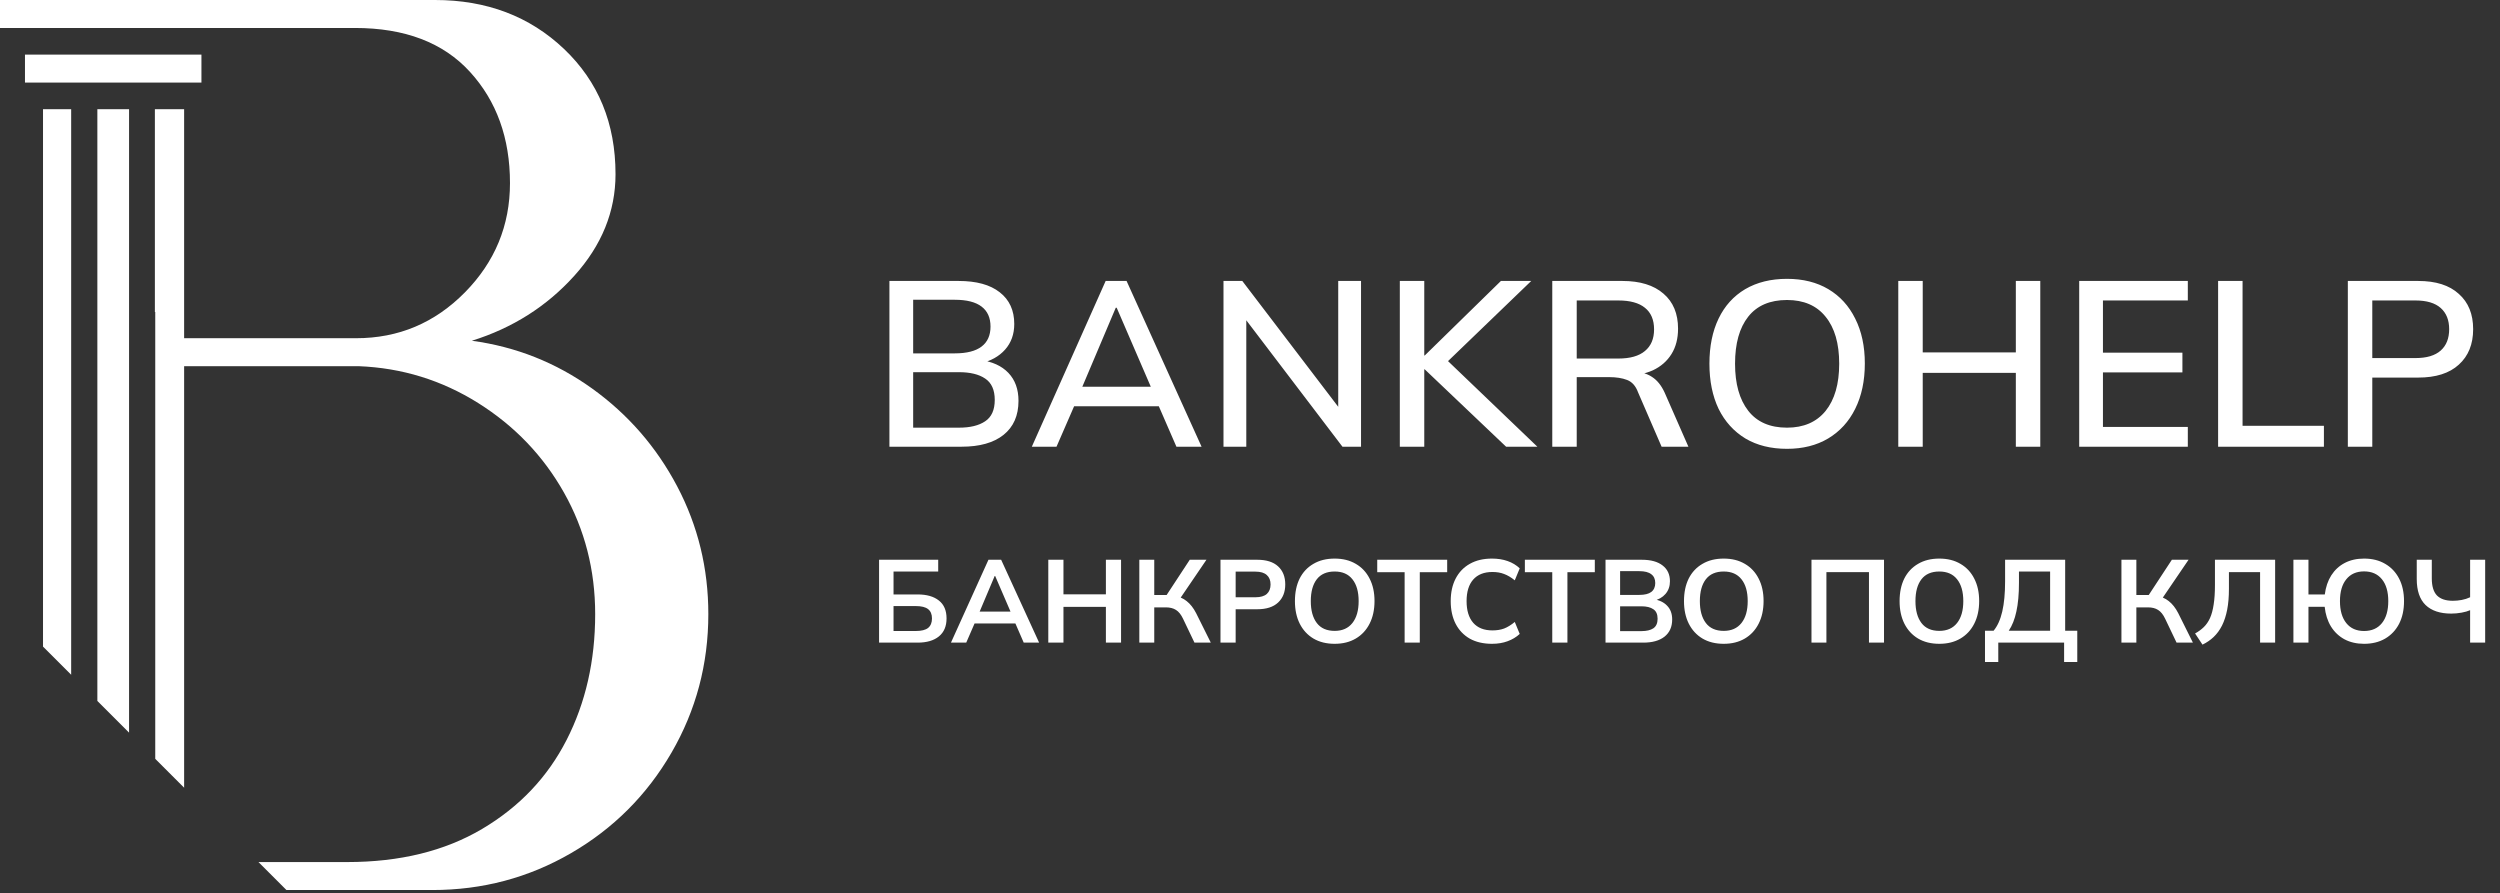 <?xml version="1.0" encoding="UTF-8"?> <svg xmlns="http://www.w3.org/2000/svg" width="319" height="114" viewBox="0 0 319 114" fill="none"><rect x="0" y="0" width="319" height="114" fill="#333333" stroke="none"/><path d="M113.49 57V35.85H122.31C124.59 35.85 126.34 36.33 127.56 37.29C128.8 38.25 129.42 39.6 129.42 41.34C129.42 42.64 129.03 43.73 128.25 44.61C127.47 45.49 126.4 46.08 125.04 46.38V45.93C126.6 46.13 127.81 46.68 128.67 47.58C129.53 48.48 129.96 49.67 129.96 51.15C129.96 53.03 129.32 54.48 128.04 55.5C126.78 56.5 125 57 122.7 57H113.49ZM116.52 54.57H122.37C123.79 54.57 124.9 54.3 125.7 53.76C126.52 53.22 126.93 52.31 126.93 51.03C126.93 49.75 126.52 48.84 125.7 48.3C124.9 47.76 123.79 47.49 122.37 47.49H116.52V54.57ZM116.52 45.09H121.83C123.35 45.09 124.49 44.8 125.25 44.22C126.01 43.64 126.39 42.79 126.39 41.67C126.39 40.55 126.01 39.7 125.25 39.12C124.49 38.54 123.35 38.25 121.83 38.25H116.52V45.09ZM131.661 57L141.081 35.85H143.751L153.321 57H150.111L147.501 51L148.821 51.84H136.011L137.421 51L134.811 57H131.661ZM142.371 39.27L137.811 50.04L137.091 49.35H147.741L147.141 50.04L142.491 39.27H142.371ZM156.117 57V35.85H158.517L171.507 52.89H170.757V35.85H173.667V57H171.297L158.337 39.96H159.027V57H156.117ZM178.617 57V35.85H181.737V45.36H181.797L191.517 35.85H195.387L183.987 46.83L184.017 45.36L196.167 57H192.177L181.797 47.13H181.737V57H178.617ZM198.07 57V35.85H207.01C209.27 35.85 211.02 36.39 212.26 37.47C213.5 38.53 214.12 40.02 214.12 41.94C214.12 43.2 213.84 44.28 213.28 45.18C212.72 46.08 211.93 46.77 210.91 47.25C209.89 47.71 208.69 47.94 207.31 47.94L207.79 47.46H208.6C209.42 47.46 210.15 47.67 210.79 48.09C211.45 48.51 211.99 49.18 212.41 50.1L215.44 57H212.02L209.02 50.07C208.72 49.25 208.25 48.72 207.61 48.48C206.99 48.24 206.22 48.12 205.3 48.12H201.19V57H198.07ZM201.19 45.75H206.5C208 45.75 209.13 45.43 209.89 44.79C210.67 44.15 211.06 43.23 211.06 42.03C211.06 40.81 210.67 39.89 209.89 39.27C209.13 38.65 208 38.34 206.5 38.34H201.19V45.75ZM218.122 46.41C218.122 44.19 218.512 42.27 219.292 40.65C220.072 39.03 221.202 37.78 222.682 36.9C224.182 36.02 225.962 35.58 228.022 35.58C230.062 35.58 231.822 36.02 233.302 36.9C234.782 37.78 235.922 39.03 236.722 40.65C237.542 42.27 237.952 44.18 237.952 46.38C237.952 48.6 237.542 50.53 236.722 52.17C235.922 53.79 234.772 55.05 233.272 55.95C231.792 56.83 230.042 57.27 228.022 57.27C225.962 57.27 224.192 56.83 222.712 55.95C221.232 55.05 220.092 53.79 219.292 52.17C218.512 50.53 218.122 48.61 218.122 46.41ZM221.392 46.41C221.392 48.97 221.952 50.97 223.072 52.41C224.192 53.85 225.842 54.57 228.022 54.57C230.142 54.57 231.782 53.86 232.942 52.44C234.102 51 234.682 48.99 234.682 46.41C234.682 43.83 234.102 41.83 232.942 40.41C231.802 38.99 230.162 38.28 228.022 38.28C225.842 38.28 224.192 38.99 223.072 40.41C221.952 41.83 221.392 43.83 221.392 46.41ZM242.22 57V35.85H245.34V44.97H257.22V35.85H260.34V57H257.22V47.58H245.34V57H242.22ZM265.306 57V35.85H279.166V38.34H268.336V45H278.476V47.52H268.336V54.48H279.166V57H265.306ZM283.031 57V35.85H286.151V54.33H296.531V57H283.031ZM299.584 57V35.85H308.554C310.814 35.85 312.544 36.4 313.744 37.5C314.964 38.58 315.574 40.08 315.574 42C315.574 43.92 314.964 45.43 313.744 46.53C312.544 47.63 310.814 48.18 308.554 48.18H302.704V57H299.584ZM302.704 45.69H308.224C309.644 45.69 310.714 45.37 311.434 44.73C312.154 44.09 312.514 43.18 312.514 42C312.514 40.84 312.154 39.94 311.434 39.3C310.714 38.66 309.644 38.34 308.224 38.34H302.704V45.69Z" fill="white"></path><path d="M112.17 82V71.425H119.715V72.925H114.015V75.85H117.09C118.25 75.85 119.155 76.11 119.805 76.63C120.455 77.14 120.78 77.9 120.78 78.91C120.78 79.91 120.455 80.675 119.805 81.205C119.155 81.735 118.25 82 117.09 82H112.17ZM114.015 80.515H116.865C117.575 80.515 118.095 80.385 118.425 80.125C118.755 79.855 118.92 79.45 118.92 78.91C118.92 78.38 118.755 77.985 118.425 77.725C118.095 77.465 117.575 77.335 116.865 77.335H114.015V80.515ZM121.342 82L126.127 71.425H127.747L132.592 82H130.627L129.337 79.03L130.117 79.555H123.772L124.582 79.03L123.292 82H121.342ZM126.922 73.495L124.807 78.505L124.417 78.04H129.457L129.142 78.505L126.982 73.495H126.922ZM133.762 82V71.425H135.697V75.835H141.112V71.425H143.047V82H141.112V77.44H135.697V82H133.762ZM145.378 82V71.425H147.283V75.925H149.083L148.693 76.18L151.813 71.425H153.943L150.463 76.54L149.728 76C150.408 76.1 150.973 76.335 151.423 76.705C151.883 77.065 152.283 77.575 152.623 78.235L154.498 82H152.413L150.958 78.955C150.708 78.425 150.408 78.05 150.058 77.83C149.718 77.61 149.283 77.5 148.753 77.5H147.283V82H145.378ZM155.734 82V71.425H160.429C161.589 71.425 162.474 71.705 163.084 72.265C163.694 72.825 163.999 73.595 163.999 74.575C163.999 75.545 163.694 76.315 163.084 76.885C162.474 77.455 161.589 77.74 160.429 77.74H157.669V82H155.734ZM157.669 76.21H160.204C160.844 76.21 161.324 76.07 161.644 75.79C161.964 75.5 162.124 75.095 162.124 74.575C162.124 74.055 161.964 73.655 161.644 73.375C161.324 73.085 160.844 72.94 160.204 72.94H157.669V76.21ZM165.233 76.705C165.233 75.595 165.433 74.635 165.833 73.825C166.243 73.015 166.828 72.39 167.588 71.95C168.348 71.5 169.253 71.275 170.303 71.275C171.343 71.275 172.243 71.5 173.003 71.95C173.763 72.39 174.348 73.015 174.758 73.825C175.178 74.635 175.388 75.59 175.388 76.69C175.388 77.8 175.178 78.765 174.758 79.585C174.348 80.395 173.763 81.025 173.003 81.475C172.243 81.925 171.343 82.15 170.303 82.15C169.253 82.15 168.348 81.925 167.588 81.475C166.838 81.025 166.258 80.395 165.848 79.585C165.438 78.765 165.233 77.805 165.233 76.705ZM167.258 76.705C167.258 77.895 167.513 78.825 168.023 79.495C168.533 80.165 169.293 80.5 170.303 80.5C171.283 80.5 172.038 80.165 172.568 79.495C173.098 78.825 173.363 77.895 173.363 76.705C173.363 75.505 173.098 74.575 172.568 73.915C172.048 73.255 171.293 72.925 170.303 72.925C169.293 72.925 168.533 73.255 168.023 73.915C167.513 74.575 167.258 75.505 167.258 76.705ZM179.23 82V73.015H175.735V71.425H184.66V73.015H181.165V82H179.23ZM190.376 82.15C189.276 82.15 188.331 81.93 187.541 81.49C186.761 81.04 186.161 80.41 185.741 79.6C185.321 78.78 185.111 77.815 185.111 76.705C185.111 75.595 185.321 74.635 185.741 73.825C186.161 73.015 186.761 72.39 187.541 71.95C188.331 71.5 189.276 71.275 190.376 71.275C191.116 71.275 191.781 71.38 192.371 71.59C192.971 71.8 193.486 72.11 193.916 72.52L193.286 74.05C192.816 73.67 192.361 73.4 191.921 73.24C191.491 73.07 190.996 72.985 190.436 72.985C189.366 72.985 188.546 73.31 187.976 73.96C187.416 74.6 187.136 75.515 187.136 76.705C187.136 77.895 187.416 78.815 187.976 79.465C188.546 80.115 189.366 80.44 190.436 80.44C190.996 80.44 191.491 80.36 191.921 80.2C192.361 80.03 192.816 79.75 193.286 79.36L193.916 80.89C193.486 81.29 192.971 81.6 192.371 81.82C191.781 82.04 191.116 82.15 190.376 82.15ZM198.068 82V73.015H194.573V71.425H203.498V73.015H200.003V82H198.068ZM204.865 82V71.425H209.5C210.65 71.425 211.535 71.67 212.155 72.16C212.775 72.64 213.085 73.31 213.085 74.17C213.085 74.81 212.895 75.35 212.515 75.79C212.135 76.23 211.61 76.525 210.94 76.675V76.45C211.71 76.56 212.305 76.84 212.725 77.29C213.155 77.73 213.37 78.315 213.37 79.045C213.37 79.985 213.045 80.715 212.395 81.235C211.745 81.745 210.84 82 209.68 82H204.865ZM206.725 80.53H209.455C210.105 80.53 210.61 80.41 210.97 80.17C211.33 79.92 211.51 79.515 211.51 78.955C211.51 78.385 211.33 77.98 210.97 77.74C210.61 77.49 210.105 77.365 209.455 77.365H206.725V80.53ZM206.725 75.91H209.17C209.86 75.91 210.37 75.785 210.7 75.535C211.04 75.275 211.21 74.895 211.21 74.395C211.21 73.895 211.04 73.52 210.7 73.27C210.37 73.01 209.86 72.88 209.17 72.88H206.725V75.91ZM214.877 76.705C214.877 75.595 215.077 74.635 215.477 73.825C215.887 73.015 216.472 72.39 217.232 71.95C217.992 71.5 218.897 71.275 219.947 71.275C220.987 71.275 221.887 71.5 222.647 71.95C223.407 72.39 223.992 73.015 224.402 73.825C224.822 74.635 225.032 75.59 225.032 76.69C225.032 77.8 224.822 78.765 224.402 79.585C223.992 80.395 223.407 81.025 222.647 81.475C221.887 81.925 220.987 82.15 219.947 82.15C218.897 82.15 217.992 81.925 217.232 81.475C216.482 81.025 215.902 80.395 215.492 79.585C215.082 78.765 214.877 77.805 214.877 76.705ZM216.902 76.705C216.902 77.895 217.157 78.825 217.667 79.495C218.177 80.165 218.937 80.5 219.947 80.5C220.927 80.5 221.682 80.165 222.212 79.495C222.742 78.825 223.007 77.895 223.007 76.705C223.007 75.505 222.742 74.575 222.212 73.915C221.692 73.255 220.937 72.925 219.947 72.925C218.937 72.925 218.177 73.255 217.667 73.915C217.157 74.575 216.902 75.505 216.902 76.705ZM231.145 82V71.425H240.4V82H238.48V73H233.05V82H231.145ZM242.387 76.705C242.387 75.595 242.587 74.635 242.987 73.825C243.397 73.015 243.982 72.39 244.742 71.95C245.502 71.5 246.407 71.275 247.457 71.275C248.497 71.275 249.397 71.5 250.157 71.95C250.917 72.39 251.502 73.015 251.912 73.825C252.332 74.635 252.542 75.59 252.542 76.69C252.542 77.8 252.332 78.765 251.912 79.585C251.502 80.395 250.917 81.025 250.157 81.475C249.397 81.925 248.497 82.15 247.457 82.15C246.407 82.15 245.502 81.925 244.742 81.475C243.992 81.025 243.412 80.395 243.002 79.585C242.592 78.765 242.387 77.805 242.387 76.705ZM244.412 76.705C244.412 77.895 244.667 78.825 245.177 79.495C245.687 80.165 246.447 80.5 247.457 80.5C248.437 80.5 249.192 80.165 249.722 79.495C250.252 78.825 250.517 77.895 250.517 76.705C250.517 75.505 250.252 74.575 249.722 73.915C249.202 73.255 248.447 72.925 247.457 72.925C246.447 72.925 245.687 73.255 245.177 73.915C244.667 74.575 244.412 75.505 244.412 76.705ZM253.285 84.475V80.485H254.38C254.88 79.885 255.25 79.065 255.49 78.025C255.73 76.985 255.85 75.705 255.85 74.185V71.425H263.515V80.485H265.06V84.475H263.38V82H254.98V84.475H253.285ZM256.315 80.485H261.595V72.925H257.62V74.365C257.62 75.815 257.51 77.035 257.29 78.025C257.08 79.015 256.755 79.835 256.315 80.485ZM270.695 82V71.425H272.6V75.925H274.4L274.01 76.18L277.13 71.425H279.26L275.78 76.54L275.045 76C275.725 76.1 276.29 76.335 276.74 76.705C277.2 77.065 277.6 77.575 277.94 78.235L279.815 82H277.73L276.275 78.955C276.025 78.425 275.725 78.05 275.375 77.83C275.035 77.61 274.6 77.5 274.07 77.5H272.6V82H270.695ZM281.037 82.255L280.092 80.83C280.512 80.6 280.882 80.33 281.202 80.02C281.522 79.71 281.787 79.325 281.997 78.865C282.207 78.395 282.362 77.82 282.462 77.14C282.572 76.45 282.627 75.62 282.627 74.65V71.425H290.307V82H288.387V73H284.412V75.13C284.412 76.14 284.337 77.03 284.187 77.8C284.037 78.57 283.817 79.245 283.527 79.825C283.237 80.395 282.882 80.88 282.462 81.28C282.052 81.67 281.577 81.995 281.037 82.255ZM301.654 82.15C300.714 82.15 299.884 81.96 299.164 81.58C298.444 81.19 297.864 80.64 297.424 79.93C296.994 79.22 296.729 78.385 296.629 77.425H294.559V82H292.639V71.425H294.559V75.85H296.644C296.764 74.91 297.039 74.1 297.469 73.42C297.909 72.73 298.484 72.2 299.194 71.83C299.904 71.46 300.724 71.275 301.654 71.275C302.694 71.275 303.594 71.5 304.354 71.95C305.114 72.39 305.704 73.015 306.124 73.825C306.544 74.635 306.754 75.595 306.754 76.705C306.754 77.815 306.544 78.78 306.124 79.6C305.704 80.41 305.109 81.04 304.339 81.49C303.579 81.93 302.684 82.15 301.654 82.15ZM301.654 80.515C302.634 80.515 303.394 80.18 303.934 79.51C304.474 78.84 304.744 77.905 304.744 76.705C304.744 75.505 304.474 74.575 303.934 73.915C303.394 73.245 302.634 72.91 301.654 72.91C300.684 72.91 299.929 73.245 299.389 73.915C298.849 74.575 298.579 75.505 298.579 76.705C298.579 77.905 298.849 78.84 299.389 79.51C299.929 80.18 300.684 80.515 301.654 80.515ZM315.187 82V77.86C314.897 77.99 314.532 78.095 314.092 78.175C313.652 78.255 313.212 78.295 312.772 78.295C311.352 78.295 310.262 77.93 309.502 77.2C308.752 76.47 308.377 75.365 308.377 73.885V71.425H310.297V73.795C310.297 74.795 310.517 75.525 310.957 75.985C311.407 76.435 312.082 76.66 312.982 76.66C313.362 76.66 313.737 76.625 314.107 76.555C314.487 76.485 314.847 76.37 315.187 76.21V71.425H317.107V82H315.187Z" fill="white"></path><path d="M16.069 10.537H25.704V6.968H16.069H14.049H12.216H11.967H10.247H9.998H8.166H7.09H6.256H6.196H3.187V8.326V10.537H4.749H7.09H8.166H9.998H12.216H14.049H16.069Z" fill="white"></path><path d="M12.423 13.936V39.807V89.442L16.468 93.486V39.807V29.44V13.936H16.421H12.423Z" fill="white"></path><path d="M5.489 13.936V39.807V82.508L9.081 86.099V39.807V32.871V29.44V13.936H9.034H5.489Z" fill="white"></path><path d="M86.409 62.057C83.757 57.027 80.135 52.865 75.539 49.564C70.941 46.266 65.83 44.239 60.208 43.48C65.399 41.858 69.752 39.1 73.268 35.206C76.781 31.312 78.541 26.988 78.541 22.227C78.541 15.737 76.35 10.411 71.97 6.246C67.59 2.084 62.099 0 55.503 0H41.068H23.495H19.81H16.468H16.014H12.877H12.423H9.081H7.119H5.598H5.489H0V1.358V3.569H2.85H7.119H9.081H12.423H16.468H19.81H23.495H41.068H45.281C51.662 3.569 56.557 5.435 59.964 9.167C63.371 12.898 65.074 17.631 65.074 23.362C65.074 28.773 63.153 33.422 59.315 37.315C55.474 41.209 50.851 43.156 45.443 43.156H38.42H34.693H23.494V39.807V29.44V17.619V13.936H23.448H19.81H19.763V39.807H19.81V43.156V46.725V96.829L23.495 100.513V46.725H34.694H38.42H45.768C51.285 46.943 56.367 48.51 61.019 51.43C65.668 54.35 69.318 58.163 71.97 62.868C74.618 67.573 75.945 72.739 75.945 78.362C75.945 84.312 74.728 89.665 72.294 94.424C69.861 99.184 66.263 102.969 61.505 105.781C56.744 108.595 51.013 109.999 44.308 109.999H32.98L36.549 113.568H55.178C61.558 113.568 67.452 112.001 72.862 108.863C78.269 105.727 82.541 101.456 85.679 96.046C88.815 90.639 90.383 84.745 90.383 78.362C90.384 72.521 89.058 67.086 86.409 62.057Z" fill="white"></path></svg> 